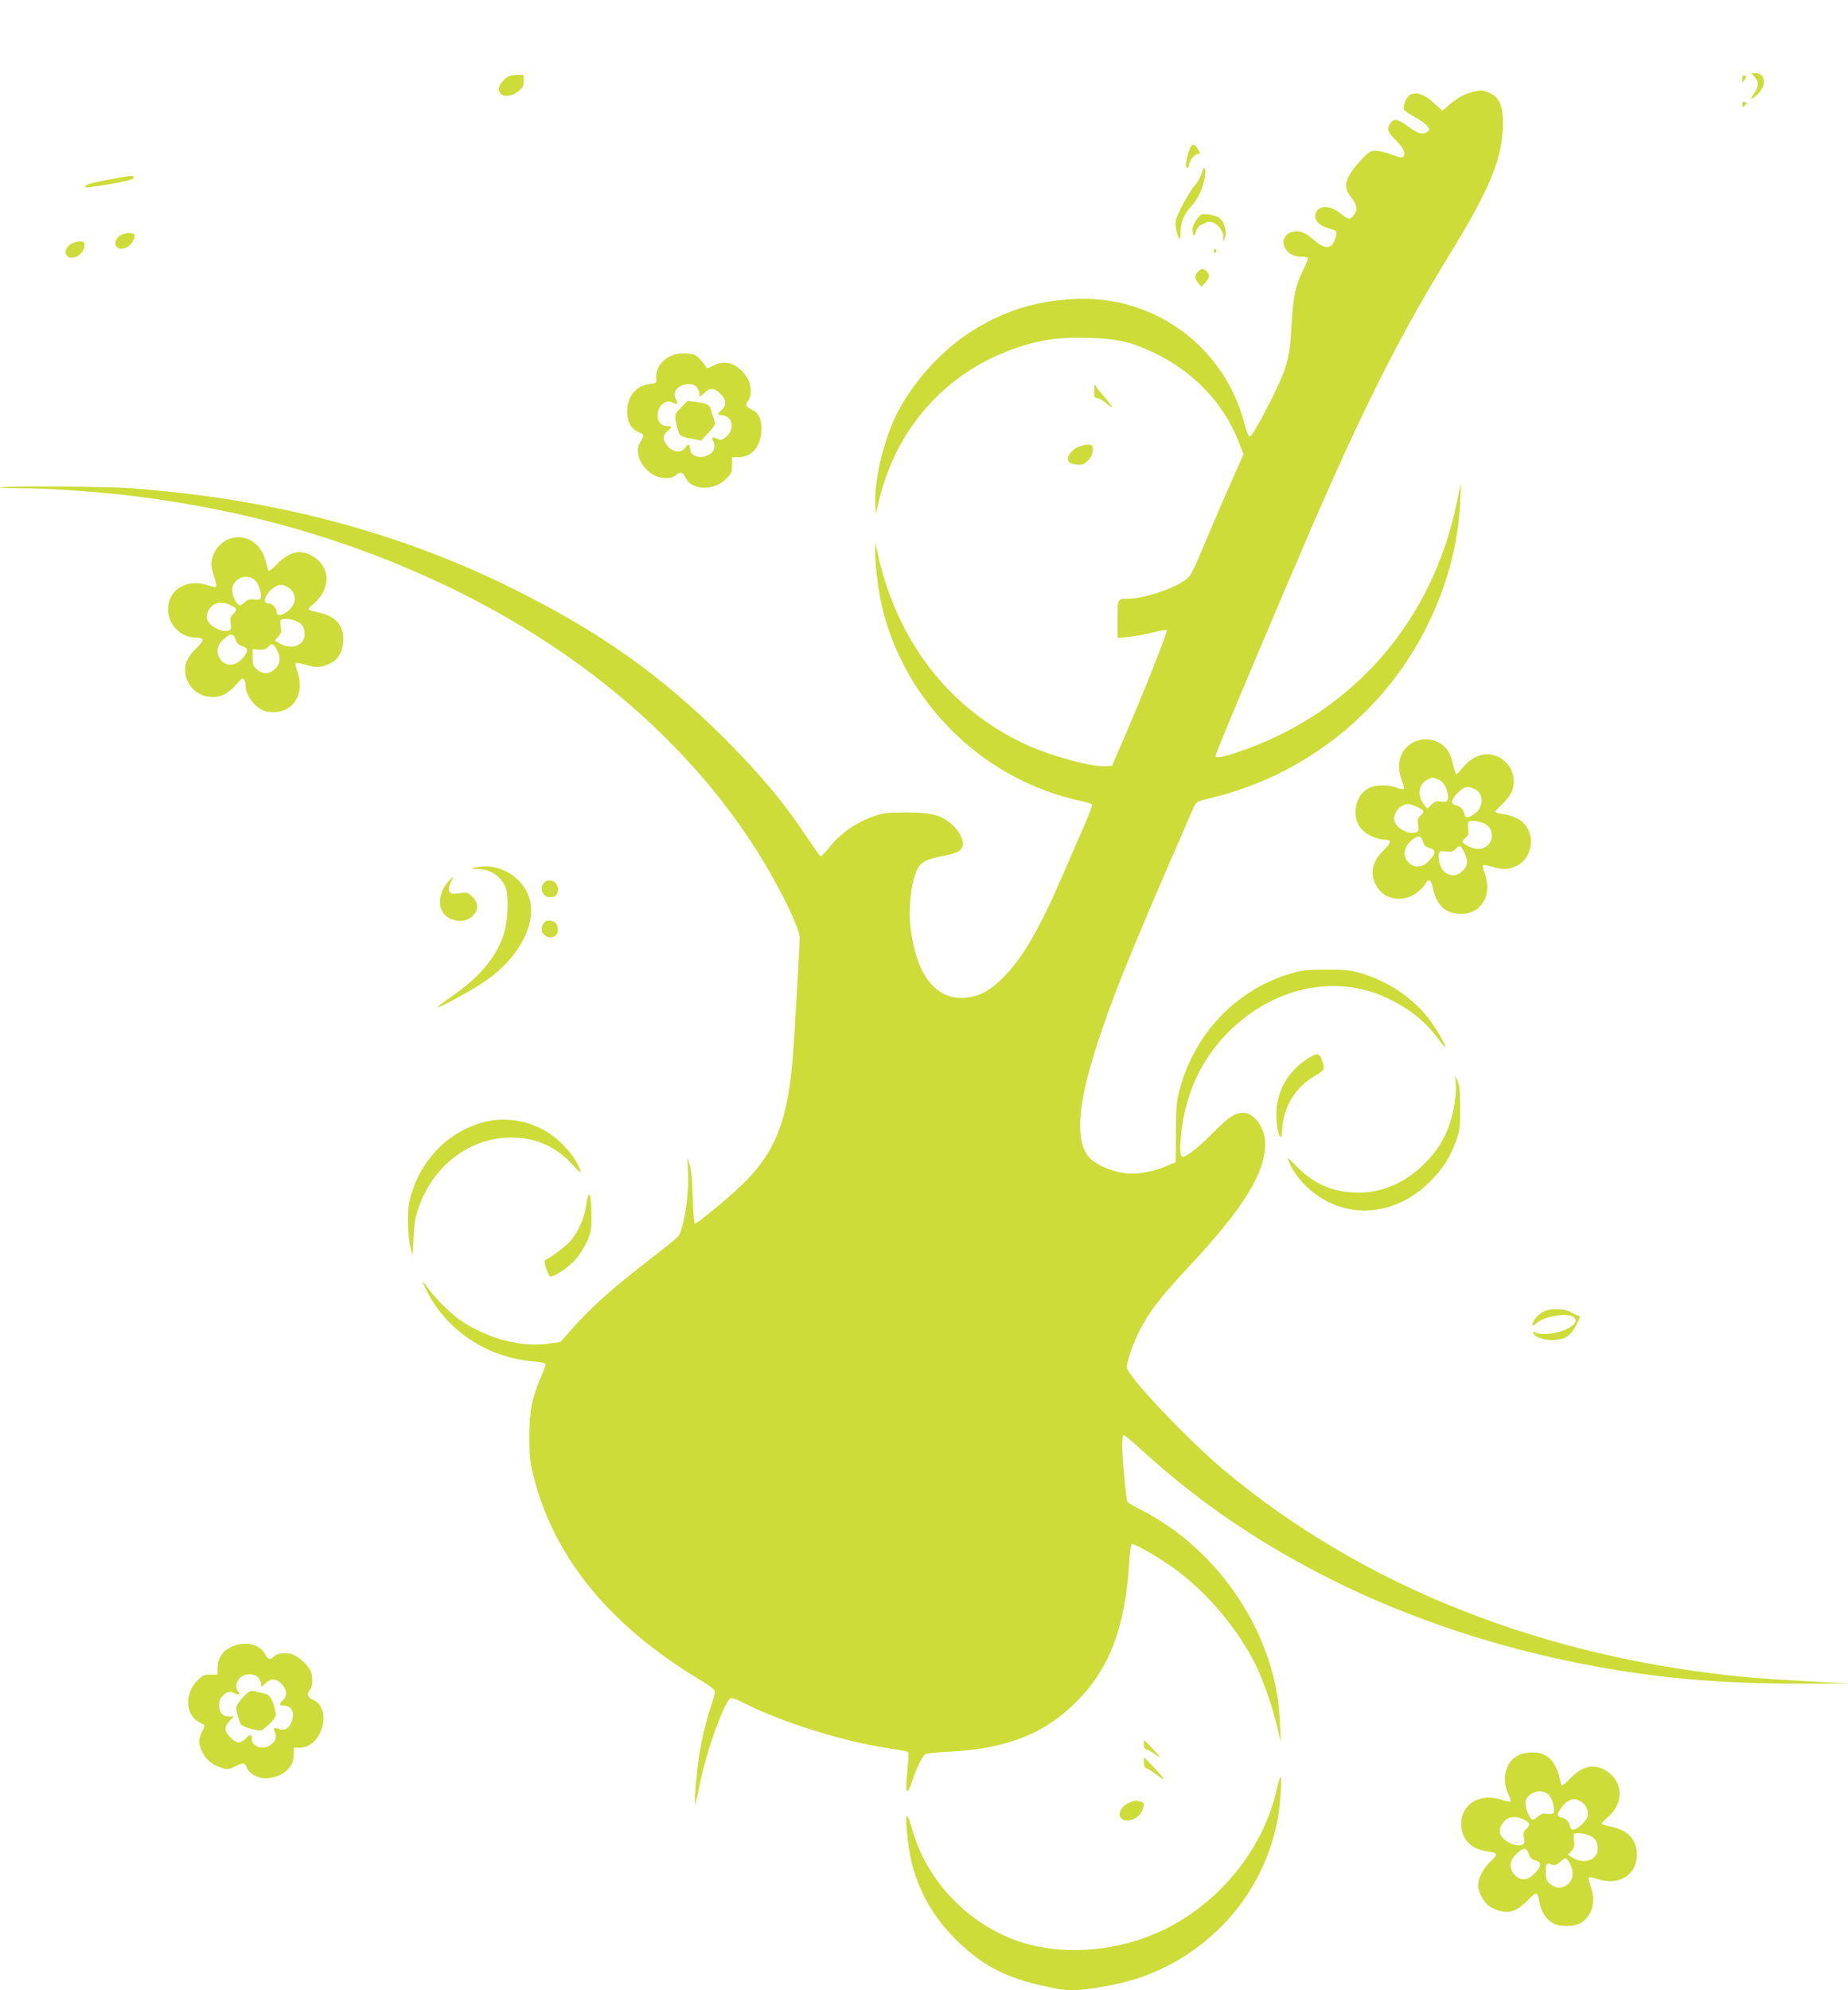 <?xml version="1.0" standalone="no"?>
<!DOCTYPE svg PUBLIC "-//W3C//DTD SVG 20010904//EN"
 "http://www.w3.org/TR/2001/REC-SVG-20010904/DTD/svg10.dtd">
<svg version="1.0" xmlns="http://www.w3.org/2000/svg"
 width="1189pt" height="1280pt" viewBox="0 0 1189 1280"
 preserveAspectRatio="xMidYMid meet">
<g transform="translate(0,1280) scale(0.1,-0.1)"
fill="#cddc39" stroke="none">
<path d="M11288 12307 c29 -31 28 -64 -4 -111 -22 -33 -23 -36 -6 -27 11 6 32
24 46 42 45 53 27 119 -31 119 l-26 0 21 -23z"/>
<path d="M3280 12313 c-32 -12 -70 -57 -70 -85 0 -54 71 -61 130 -11 24 20 30
33 30 64 0 39 0 39 -37 38 -21 0 -45 -3 -53 -6z"/>
<path d="M11210 12293 c0 -14 1 -24 3 -22 1 2 8 11 15 20 10 14 10 18 -3 23
-11 4 -15 -1 -15 -21z"/>
<path d="M9477 12209 c-53 -12 -94 -35 -150 -81 l-47 -40 -56 51 c-59 54 -108
71 -149 53 -24 -11 -51 -73 -42 -96 3 -8 33 -29 67 -47 34 -18 70 -44 81 -58
19 -24 19 -26 3 -38 -31 -22 -60 -14 -122 32 -67 50 -94 55 -116 23 -25 -36
-19 -57 30 -105 52 -51 70 -89 54 -109 -9 -10 -23 -8 -76 12 -35 13 -82 24
-103 24 -33 0 -45 -7 -83 -47 -113 -122 -131 -181 -78 -248 40 -50 46 -79 26
-111 -26 -39 -42 -39 -87 0 -69 59 -150 59 -165 0 -10 -40 23 -76 85 -93 51
-14 53 -15 47 -45 -18 -88 -63 -98 -141 -31 -60 52 -96 66 -140 54 -100 -28
-58 -159 50 -159 24 0 46 -4 49 -9 3 -4 -10 -39 -29 -77 -51 -102 -65 -171
-75 -354 -13 -232 -27 -279 -168 -552 -55 -106 -92 -167 -101 -166 -8 2 -21
33 -32 75 -127 502 -579 836 -1098 810 -259 -13 -471 -82 -685 -224 -190 -126
-378 -343 -470 -544 -77 -168 -131 -406 -124 -550 l3 -64 19 80 c112 479 444
844 904 994 148 49 271 64 451 58 183 -6 268 -26 410 -93 259 -122 455 -327
551 -577 l31 -78 -72 -162 c-40 -89 -116 -265 -169 -392 -95 -225 -98 -231
-143 -261 -81 -56 -261 -114 -354 -114 -74 0 -73 2 -73 -133 l0 -120 72 7 c40
4 109 16 155 28 45 12 86 19 90 15 7 -8 -132 -360 -270 -682 l-82 -190 -38 -3
c-87 -7 -354 65 -515 139 -492 227 -830 662 -955 1229 l-15 65 -1 -55 c-1 -69
15 -211 35 -310 119 -575 554 -1060 1118 -1245 58 -19 135 -40 172 -47 36 -6
68 -17 70 -23 3 -6 -22 -72 -55 -146 -32 -73 -92 -210 -132 -304 -149 -346
-259 -536 -385 -663 -83 -83 -154 -121 -243 -129 -187 -17 -315 145 -352 445
-14 120 -1 270 33 359 24 64 53 83 171 107 90 18 112 28 128 57 17 33 -14 101
-67 147 -68 61 -132 77 -299 77 -132 -1 -145 -3 -223 -32 -106 -41 -196 -105
-262 -188 -29 -36 -56 -65 -60 -63 -4 2 -48 64 -98 138 -146 218 -290 389
-516 616 -413 413 -811 694 -1378 974 -735 363 -1544 574 -2448 640 -153 12
-828 15 -838 5 -3 -3 57 -5 134 -5 172 0 505 -23 721 -50 736 -91 1398 -282
2030 -585 883 -425 1590 -1041 2028 -1770 121 -201 230 -430 230 -485 0 -42
-12 -265 -36 -655 -32 -533 -113 -738 -390 -986 -97 -87 -237 -199 -248 -199
-5 0 -11 75 -14 168 -3 113 -9 182 -20 212 l-15 45 5 -95 c8 -137 -25 -353
-62 -410 -5 -9 -80 -69 -165 -135 -257 -197 -390 -316 -526 -468 l-69 -78 -79
-11 c-178 -24 -394 34 -566 152 -62 43 -162 143 -209 209 -38 54 -39 47 -5
-22 130 -257 390 -428 687 -453 51 -5 77 -11 77 -19 0 -7 -14 -45 -31 -85 -58
-137 -72 -210 -73 -375 0 -124 4 -167 23 -245 131 -533 489 -973 1083 -1329
57 -34 88 -59 88 -70 0 -10 -9 -44 -20 -77 -33 -94 -68 -242 -84 -350 -16
-111 -31 -302 -23 -294 3 3 17 63 31 133 45 220 165 547 201 547 9 0 46 -15
83 -34 249 -125 646 -249 937 -291 61 -9 113 -19 117 -23 4 -4 3 -57 -4 -118
-15 -150 -5 -174 31 -69 30 89 63 156 83 172 7 6 74 13 149 17 374 18 620 114
829 326 211 212 311 480 336 898 4 63 11 112 17 112 25 0 198 -101 290 -171
202 -152 390 -376 504 -602 51 -103 114 -285 143 -414 l20 -88 -5 125 c-19
557 -386 1115 -902 1374 -39 19 -75 41 -79 48 -9 15 -33 270 -34 361 0 41 4
67 11 67 5 0 63 -48 127 -107 735 -672 1710 -1144 2812 -1362 468 -93 897
-131 1440 -129 l285 1 -245 13 c-135 7 -303 18 -375 24 -1319 118 -2494 578
-3395 1331 -237 197 -629 612 -630 665 0 39 41 158 86 244 60 117 134 212 318
409 348 373 486 597 486 785 -1 105 -70 201 -144 199 -52 -1 -92 -28 -190
-127 -85 -87 -172 -156 -195 -156 -19 0 -22 41 -11 150 25 252 128 475 299
648 290 293 691 380 1024 224 141 -66 241 -145 328 -260 27 -36 49 -62 49 -58
0 22 -68 135 -119 199 -104 128 -261 231 -428 279 -66 19 -101 23 -223 22
-128 0 -155 -4 -235 -28 -347 -106 -613 -388 -707 -750 -18 -68 -22 -112 -22
-271 l-2 -190 -66 -27 c-97 -41 -201 -55 -285 -39 -72 13 -153 49 -192 84 -92
84 -95 275 -10 581 97 345 229 678 668 1681 18 40 18 40 117 64 513 123 966
441 1257 881 206 312 328 679 342 1025 l5 120 -29 -136 c-161 -772 -687 -1362
-1427 -1603 -79 -26 -124 -33 -124 -18 0 18 463 1114 670 1587 314 715 532
1143 835 1635 265 431 345 629 345 851 0 108 -24 163 -84 190 -45 20 -54 21
-109 8z"/>
<path d="M11210 12128 c0 -17 2 -18 15 -8 8 7 15 14 15 15 0 2 -7 5 -15 9 -10
4 -15 -1 -15 -16z"/>
<path d="M7662 11857 c-11 -13 -31 -89 -32 -119 0 -10 5 -18 10 -18 6 0 10 8
10 19 0 24 37 71 56 71 18 0 18 5 -2 35 -18 28 -27 31 -42 12z"/>
<path d="M7731 11685 c-7 -24 -24 -56 -38 -71 -37 -40 -120 -189 -127 -229 -7
-33 5 -96 22 -122 4 -6 8 14 8 45 0 63 23 118 71 169 38 40 71 109 83 173 13
69 -1 96 -19 35z"/>
<path d="M696 11644 c-119 -21 -158 -35 -144 -49 3 -3 73 7 157 21 106 19 151
31 151 41 0 17 -8 16 -164 -13z"/>
<path d="M7705 11396 c-29 -39 -38 -70 -29 -98 6 -20 8 -20 18 11 6 19 18 37
26 41 8 4 25 12 37 18 45 23 112 -31 114 -92 l1 -31 10 29 c13 35 -3 95 -32
121 -11 10 -43 22 -71 25 -48 6 -52 5 -74 -24z"/>
<path d="M762 11277 c-47 -50 -4 -100 57 -66 28 16 56 63 46 79 -12 20 -80 11
-103 -13z"/>
<path d="M462 11234 c-38 -20 -52 -58 -29 -81 31 -32 106 11 110 62 2 25 -2
30 -23 33 -14 1 -40 -5 -58 -14z"/>
<path d="M7810 11184 c0 -8 5 -12 10 -9 6 4 8 11 5 16 -9 14 -15 11 -15 -7z"/>
<path d="M7707 11052 c-22 -24 -21 -45 3 -73 l20 -24 25 28 c29 33 31 49 9 71
-20 21 -37 20 -57 -2z"/>
<path d="M4335 10518 c-76 -27 -120 -88 -113 -155 3 -27 1 -28 -44 -33 -88
-11 -143 -79 -143 -180 0 -64 26 -110 75 -130 36 -15 36 -18 9 -65 -37 -61 -3
-150 77 -204 45 -31 122 -35 151 -8 29 26 47 21 65 -17 39 -81 182 -84 260 -6
34 34 38 43 38 89 l0 51 41 0 c84 0 141 63 147 165 5 76 -14 119 -63 142 -38
18 -42 30 -20 59 24 32 19 104 -11 150 -55 85 -140 114 -215 73 -34 -19 -43
-21 -47 -10 -3 8 -19 30 -37 49 -28 31 -39 35 -86 38 -30 2 -67 -1 -84 -8z
m149 -210 c9 -12 16 -30 16 -40 0 -24 4 -23 34 7 32 32 59 32 95 -2 44 -40 49
-76 17 -106 -33 -31 -33 -35 6 -39 65 -6 75 -97 16 -141 -24 -18 -31 -19 -54
-8 -33 15 -39 9 -24 -19 17 -31 4 -67 -30 -85 -58 -30 -120 -9 -120 42 0 25
-14 31 -27 9 -26 -43 -83 -39 -122 10 -28 35 -27 68 4 92 32 26 32 32 -4 32
-54 0 -77 61 -46 120 18 34 54 47 85 30 27 -15 35 -8 21 18 -18 33 -13 59 15
81 37 29 98 28 118 -1z"/>
<path d="M4381 10178 c-44 -45 -44 -47 -23 -132 14 -50 16 -52 89 -67 l63 -13
45 47 c47 49 51 61 36 99 -5 13 -12 35 -15 50 -8 34 -26 44 -97 53 l-56 7 -42
-44z"/>
<path d="M7040 10288 c0 -41 3 -48 20 -48 11 0 39 -17 62 -37 48 -44 38 -19
-19 47 -22 25 -45 54 -51 65 -10 17 -11 13 -12 -27z"/>
<path d="M6930 9922 c-19 -9 -41 -29 -50 -44 -21 -39 -5 -62 49 -66 35 -3 46
2 71 27 22 22 30 39 30 65 0 34 -2 36 -32 36 -18 0 -49 -8 -68 -18z"/>
<path d="M1494 9340 c-73 -16 -133 -92 -134 -168 0 -18 9 -57 19 -87 11 -30
16 -57 11 -60 -4 -2 -29 3 -54 11 -141 48 -265 -36 -254 -172 7 -88 86 -163
173 -164 62 -1 63 -15 9 -68 -57 -54 -79 -104 -71 -164 12 -89 87 -152 179
-151 56 1 103 27 153 86 29 35 37 39 45 27 5 -8 10 -26 10 -40 1 -69 70 -153
136 -166 155 -29 254 101 197 258 -9 26 -14 50 -11 53 3 4 30 -1 59 -9 68 -21
105 -20 155 3 57 26 87 72 92 142 8 103 -45 166 -158 190 -30 6 -59 15 -63 19
-5 4 6 18 23 30 18 13 45 43 61 68 54 86 34 183 -50 239 -80 54 -157 39 -238
-44 -35 -37 -54 -51 -57 -42 -3 8 -10 34 -16 59 -28 111 -117 173 -216 150z
m151 -276 c24 -26 42 -95 30 -115 -5 -6 -20 -8 -40 -5 -26 5 -39 1 -63 -19
-28 -24 -30 -24 -46 -6 -22 24 -38 80 -30 106 20 66 103 88 149 39z m204 -39
c40 -20 57 -66 41 -106 -25 -60 -110 -101 -110 -53 0 24 -29 54 -52 54 -64 0
14 116 80 119 7 1 26 -6 41 -14z m-356 -122 c33 -16 34 -26 6 -54 -17 -17 -20
-29 -15 -59 5 -33 3 -40 -13 -45 -52 -16 -141 38 -141 86 0 34 24 72 55 85 32
14 63 10 108 -13z m412 -97 c39 -16 55 -42 55 -86 0 -71 -87 -103 -159 -59
l-33 20 22 24 c19 20 22 31 16 63 -3 21 -3 42 1 45 11 12 62 8 98 -7z m-390
-118 c8 -25 18 -35 43 -43 38 -11 41 -31 11 -69 -47 -60 -111 -68 -149 -19
-32 41 -26 90 16 129 45 43 67 44 79 2z m267 -68 c26 -50 23 -86 -11 -121 -37
-36 -79 -38 -117 -5 -24 20 -28 31 -29 77 l0 54 40 -3 c31 -3 45 2 60 18 24
26 34 22 57 -20z"/>
<path d="M9131 8040 c-109 -27 -159 -140 -112 -257 11 -29 17 -54 13 -57 -5
-3 -26 1 -48 9 -51 18 -126 19 -168 1 -97 -41 -127 -188 -55 -270 29 -33 100
-66 143 -66 51 -1 51 -17 -1 -67 -80 -78 -93 -161 -40 -242 50 -76 156 -94
239 -42 25 16 54 43 64 60 26 45 41 38 54 -23 21 -104 77 -158 167 -163 139
-9 218 115 166 259 -9 26 -14 50 -11 53 3 4 30 -1 59 -9 70 -21 104 -20 156 5
123 60 124 249 1 307 -24 12 -64 24 -90 27 -27 4 -48 10 -48 14 0 4 21 26 46
50 25 23 52 58 60 77 28 68 12 145 -42 196 -80 74 -190 60 -270 -36 -21 -25
-41 -46 -45 -46 -3 0 -11 25 -18 56 -6 31 -20 71 -31 90 -38 61 -117 92 -189
74z m118 -251 c32 -11 53 -40 65 -91 10 -45 -2 -61 -42 -53 -29 5 -39 2 -62
-20 l-27 -26 -21 26 c-28 36 -36 80 -21 117 10 25 30 40 75 58 1 0 15 -5 33
-11z m240 -64 c63 -32 57 -124 -11 -165 -38 -23 -52 -22 -56 7 -4 25 -29 50
-57 55 -34 6 -29 36 13 78 43 43 67 48 111 25z m-371 -115 c48 -22 51 -29 21
-56 -17 -15 -20 -27 -15 -60 5 -38 3 -43 -17 -48 -57 -14 -137 37 -137 88 0
32 23 69 50 83 33 17 47 16 98 -7z m439 -110 c76 -46 42 -160 -46 -160 -35 0
-101 31 -101 48 0 4 10 16 21 26 17 14 20 25 15 55 -3 21 -3 41 1 44 13 14 79
6 110 -13z m-402 -112 c8 -25 18 -35 43 -42 42 -12 41 -35 -2 -80 -43 -46 -92
-52 -132 -14 -42 38 -33 104 21 146 39 31 59 28 70 -10z m265 -68 c28 -55 25
-86 -9 -121 -55 -55 -136 -25 -150 56 -11 66 -6 75 42 69 35 -5 45 -2 61 15
26 29 33 27 56 -19z"/>
<path d="M3055 7220 c-27 -7 -25 -8 17 -9 80 -2 138 -37 176 -106 27 -50 23
-221 -7 -314 -48 -147 -154 -274 -330 -396 -55 -38 -98 -71 -96 -73 7 -7 203
99 292 158 215 141 339 354 304 522 -32 153 -202 257 -356 218z"/>
<path d="M2887 7133 c-53 -56 -71 -137 -42 -193 35 -67 142 -84 196 -31 39 40
39 82 -1 123 -29 28 -34 30 -85 23 -47 -5 -55 -4 -64 13 -8 14 -5 28 9 55 24
44 22 46 -13 10z"/>
<path d="M3512 7133 c-7 -3 -18 -16 -23 -30 -13 -36 12 -73 49 -73 35 0 52 16
52 50 0 43 -39 69 -78 53z"/>
<path d="M3502 6868 c-22 -29 -23 -57 -3 -77 23 -23 43 -26 72 -11 23 13 26
62 3 84 -19 19 -58 21 -72 4z"/>
<path d="M8405 5986 c-135 -91 -204 -231 -192 -392 3 -39 11 -83 18 -96 13
-21 14 -16 20 54 12 139 89 260 208 328 66 38 68 43 42 113 -14 36 -35 34 -96
-7z"/>
<path d="M9366 5840 c8 -62 -11 -188 -40 -272 -35 -98 -81 -172 -157 -248
-121 -123 -271 -190 -426 -190 -163 0 -287 52 -401 169 -62 63 -64 64 -49 29
54 -129 188 -246 332 -290 197 -61 414 0 575 162 84 84 129 154 168 262 24 66
27 86 27 213 -1 110 -4 147 -18 175 l-16 35 5 -45z"/>
<path d="M3120 5585 c-216 -53 -394 -222 -466 -442 -25 -75 -29 -104 -29 -198
0 -66 6 -132 15 -165 l15 -55 6 120 c5 100 12 134 37 203 99 265 332 437 592
436 159 0 288 -58 399 -180 39 -43 52 -52 46 -34 -16 51 -61 117 -121 176
-128 128 -320 181 -494 139z"/>
<path d="M3773 5057 c-12 -86 -49 -173 -98 -233 -31 -37 -133 -115 -166 -126
-16 -5 17 -108 34 -108 26 0 115 60 156 105 23 25 57 76 74 113 30 63 32 74
32 177 0 140 -16 177 -32 72z"/>
<path d="M9924 4361 c-35 -21 -64 -58 -64 -80 0 -10 7 -8 24 8 50 47 210 72
244 38 23 -24 8 -46 -53 -77 -56 -28 -160 -39 -193 -21 -18 9 -21 9 -16 -3 11
-28 73 -48 135 -44 74 5 105 27 142 99 24 47 26 54 11 58 -9 1 -31 12 -48 22
-43 26 -140 26 -182 0z"/>
<path d="M1507 2216 c-70 -25 -107 -76 -107 -146 l0 -40 -46 0 c-40 0 -51 -5
-84 -38 -80 -79 -79 -213 2 -262 18 -11 37 -21 42 -23 4 -1 -1 -21 -13 -42
-26 -50 -26 -77 0 -132 25 -51 67 -86 126 -103 37 -11 46 -10 85 9 57 27 61
27 77 -10 19 -42 88 -74 143 -65 98 16 158 73 158 150 l0 46 39 0 c145 0 213
255 82 310 -34 14 -39 34 -16 64 19 25 19 89 1 125 -23 43 -91 99 -130 106
-42 8 -90 -1 -107 -21 -18 -22 -37 -17 -51 13 -31 64 -116 89 -201 59z m157
-208 c9 -12 16 -31 16 -42 0 -18 3 -17 28 7 36 35 66 34 103 -2 35 -35 38 -79
9 -106 -28 -25 -25 -35 9 -35 48 0 70 -50 46 -106 -17 -42 -45 -57 -81 -44
-34 13 -37 10 -24 -24 12 -32 2 -57 -32 -80 -47 -33 -118 -9 -118 39 0 34 -9
35 -40 3 -35 -35 -61 -32 -102 13 -35 37 -35 65 -1 101 l27 28 -29 0 c-42 0
-65 26 -65 72 0 28 7 46 25 63 26 27 46 31 77 14 23 -13 37 -4 20 13 -19 19
-14 60 10 85 30 32 100 33 122 1z"/>
<path d="M1610 1923 c-27 -10 -90 -84 -90 -106 0 -20 16 -79 29 -106 7 -14 87
-40 125 -41 19 0 88 64 99 92 7 20 -18 106 -39 129 -8 9 -30 19 -47 21 -18 3
-39 8 -47 11 -8 3 -22 3 -30 0z"/>
<path d="M7360 1580 c0 -18 5 -30 13 -30 7 0 33 -14 58 -32 49 -35 39 -20 -33
54 l-38 38 0 -30z"/>
<path d="M9775 1514 c-46 -24 -63 -43 -81 -90 -19 -50 -15 -111 12 -168 10
-20 15 -39 11 -42 -3 -3 -27 1 -53 10 -147 50 -272 -32 -262 -171 7 -87 67
-146 162 -159 73 -10 77 -18 29 -63 -47 -42 -82 -109 -83 -155 0 -41 34 -108
69 -133 15 -12 47 -26 70 -33 65 -17 114 1 179 67 59 62 66 60 77 -13 7 -48
37 -98 78 -128 41 -30 153 -30 194 0 72 54 92 137 56 236 -9 26 -14 50 -11 54
4 3 30 -2 58 -11 135 -45 251 26 252 155 0 96 -55 158 -162 181 -30 6 -58 14
-63 18 -4 4 11 22 33 40 107 86 108 226 1 298 -79 53 -158 39 -237 -44 -37
-39 -55 -52 -58 -42 -3 8 -10 34 -16 59 -26 101 -82 150 -171 150 -30 0 -67
-7 -84 -16z m189 -257 c24 -24 43 -97 31 -118 -5 -6 -20 -8 -40 -5 -26 5 -39
1 -63 -19 -24 -20 -32 -22 -41 -12 -22 27 -41 88 -35 112 15 61 104 86 148 42z
m205 -42 c36 -18 56 -65 44 -101 -12 -35 -77 -89 -97 -81 -9 4 -16 15 -16 25
0 22 -27 48 -54 53 -11 2 -21 9 -23 15 -5 16 40 77 67 91 32 16 45 16 79 -2z
m-356 -122 c32 -16 34 -32 6 -56 -17 -15 -19 -25 -14 -57 6 -33 4 -39 -14 -45
-52 -16 -141 38 -141 86 0 34 24 72 55 85 32 14 63 10 108 -13z m412 -97 c39
-16 55 -42 55 -86 0 -71 -87 -103 -159 -59 l-33 20 22 24 c18 20 22 32 17 64
-3 22 -2 42 1 45 10 11 62 6 97 -8z m-390 -118 c8 -25 18 -35 43 -43 42 -12
41 -35 -2 -82 -44 -48 -96 -52 -132 -9 -37 42 -33 91 12 132 45 43 67 44 79 2z
m259 -53 c52 -79 15 -165 -69 -165 -13 0 -36 11 -51 24 -24 20 -28 31 -29 77
0 56 6 61 46 45 11 -5 27 2 45 18 36 32 38 32 58 1z"/>
<path d="M7360 1466 c0 -26 5 -36 20 -41 11 -4 41 -22 66 -42 60 -45 53 -31
-23 51 l-63 67 0 -35z"/>
<path d="M8216 1297 c-84 -378 -357 -723 -714 -901 -306 -153 -687 -181 -977
-71 -316 119 -567 391 -657 713 -37 132 -47 104 -27 -75 28 -251 134 -467 316
-644 182 -177 339 -252 639 -308 86 -16 146 -14 283 9 162 27 276 62 397 119
398 190 676 555 748 981 15 93 24 245 15 254 -2 3 -13 -32 -23 -77z"/>
<path d="M7263 1205 c-63 -27 -81 -98 -27 -111 50 -13 109 28 120 83 5 26 3
31 -18 36 -32 9 -38 8 -75 -8z"/>
</g>
</svg>
